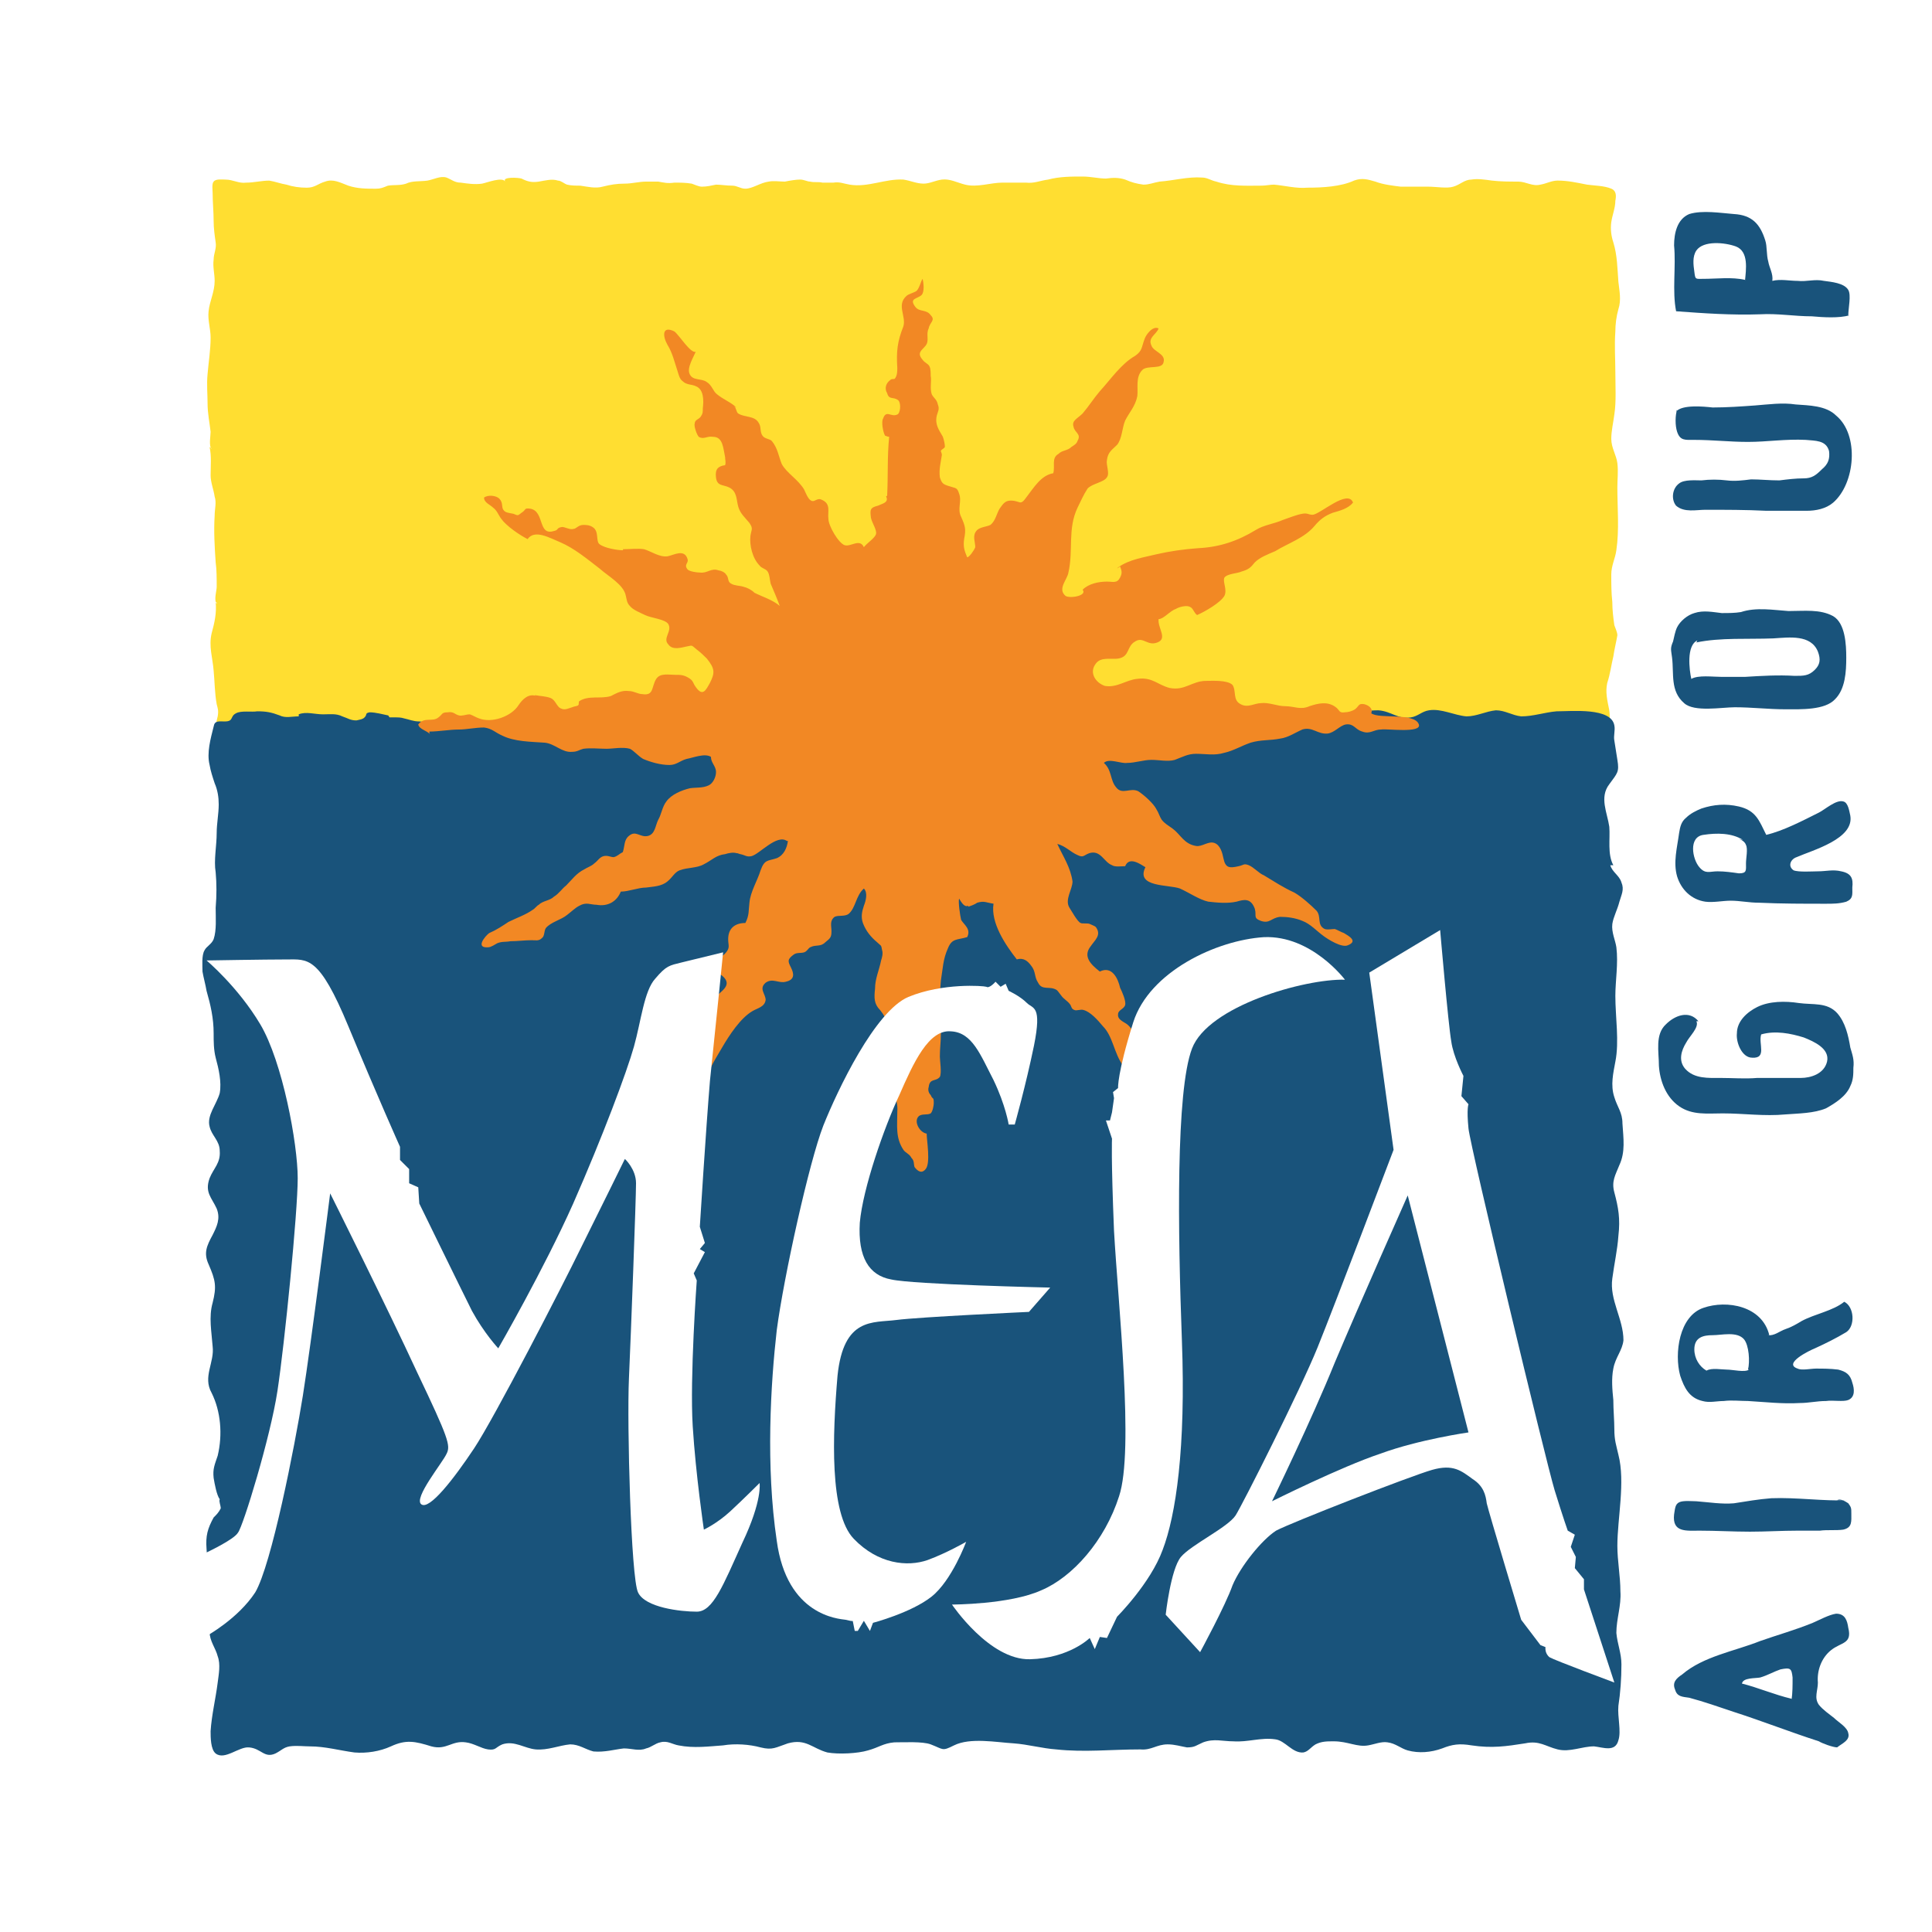 <?xml version="1.0" encoding="utf-8"?>
<!-- Generator: Adobe Illustrator 13.0.0, SVG Export Plug-In . SVG Version: 6.00 Build 14948)  -->
<!DOCTYPE svg PUBLIC "-//W3C//DTD SVG 1.0//EN" "http://www.w3.org/TR/2001/REC-SVG-20010904/DTD/svg10.dtd">
<svg version="1.0" id="Layer_1" xmlns="http://www.w3.org/2000/svg" xmlns:xlink="http://www.w3.org/1999/xlink" x="0px" y="0px"
	 width="192.756px" height="192.756px" viewBox="0 0 192.756 192.756" enable-background="new 0 0 192.756 192.756"
	 xml:space="preserve">
<g>
	<polygon fill-rule="evenodd" clip-rule="evenodd" fill="#FFFFFF" points="0,0 192.756,0 192.756,192.756 0,192.756 0,0 	"/>
	<path fill-rule="evenodd" clip-rule="evenodd" fill="#FFDE31" d="M160.759,73.393c-4.042,0-7.982-0.203-12.024-0.303
		c-3.738-0.203-7.881-0.708-11.619,0c-3.032,0.504-5.962,1.616-9.095,1.616c-2.729,0-5.355,0.202-7.982,0.404
		c-0.102,0,0.303,0.405,0.303,0.405c-0.303-2.021-10.407,0.404-11.922,0.606c-3.942,0.606-7.681,1.313-11.52,1.717
		c-2.021,0.304-5.154-0.1-6.973,0.607c-0.808-1.92-10.61-1.415-12.428-1.415C72.75,76.929,68,76.929,63.25,77.637
		c-2.728,0.403-5.558,0.909-8.386,0.707c-1.516-0.102-6.669-1.313-7.376-0.606c-3.941-3.032-10.307-2.122-15.157-2.223
		c-2.021-0.102-4.142-0.102-6.265-0.203c-2.829-0.202-5.254-0.504-4.345-3.839c0.101-0.606,0-0.808-0.101-1.213
		c-0.203-1.111-0.203-2.323-0.304-3.335c-0.101-1.312-0.505-2.424-0.202-3.738c0.303-1.112,0.506-2.021,0.404-3.132
		c0.102,0,0.102,0.101,0.102,0.202c-0.304-0.404,0-1.313,0-1.718c0-0.809,0-1.718-0.102-2.425c-0.102-1.516-0.202-3.133-0.102-4.648
		c0-0.707,0.203-1.314,0-1.92c-0.101-0.707-0.403-1.414-0.403-2.122c0-0.909,0.101-1.92-0.101-2.829
		c0.101,0.101,0.202,0.101,0.202,0.202c-0.303-0.304-0.101-1.314-0.101-1.718c-0.101-0.91-0.304-1.819-0.304-2.829
		c0-0.909-0.101-1.919,0-2.93c0.102-1.213,0.304-2.426,0.304-3.638c0-0.909-0.304-1.717-0.202-2.627
		c0.101-1.011,0.605-1.92,0.605-3.031c0-0.708-0.202-1.415-0.101-2.122c0-0.606,0.304-1.112,0.202-1.717
		c-0.102-0.708-0.202-1.415-0.202-2.123c0-0.909-0.101-1.919-0.101-2.829c0-0.202-0.101-0.91,0.101-1.111
		c0.202-0.304,0.91-0.203,1.212-0.203c0.708,0,1.314,0.404,2.022,0.304c0.808,0,1.515-0.203,2.324-0.203
		c0.606,0.102,1.111,0.303,1.717,0.404c0.606,0.202,1.314,0.303,2.021,0.303c0.809,0,1.111-0.404,1.819-0.606
		c0.81-0.304,1.517,0.101,2.324,0.404c0.909,0.303,1.819,0.303,2.729,0.303c0.505,0,0.708-0.101,1.213-0.303
		c0.605-0.101,1.212,0,1.819-0.202c0.604-0.303,1.414-0.202,2.122-0.303c0.606-0.101,1.313-0.505,1.919-0.303
		c0.506,0.202,0.809,0.505,1.415,0.505c0.708,0.101,1.416,0.202,2.123,0.101c0.505-0.101,2.021-0.708,2.324-0.202
		c-0.405-0.506,1.313-0.404,1.617-0.304c0.605,0.304,1.009,0.405,1.717,0.304c0.606-0.102,1.313-0.304,1.919-0.102
		c0.303,0,0.606,0.303,0.91,0.404c0.404,0.101,0.909,0.101,1.313,0.101c0.708,0.101,1.517,0.303,2.223,0.101
		c0.809-0.202,1.415-0.303,2.223-0.303c0.708,0,1.415-0.202,2.122-0.202c0.405,0,0.809,0,1.213,0
		c0.607,0.101,0.91,0.202,1.617,0.101c0.505,0,1.112,0,1.718,0.101c0.303,0.101,0.707,0.303,1.011,0.303
		c0.505,0,0.909-0.101,1.414-0.202c0.506,0,1.01,0.101,1.617,0.101c0.506,0,0.809,0.303,1.313,0.303
		c0.707,0,1.516-0.606,2.325-0.707c0.504-0.102,1.111,0,1.617,0c0.505-0.102,1.111-0.203,1.514-0.203
		c0.405,0,0.708,0.203,1.011,0.203c0.404,0.101,0.809,0,1.213,0.101c0.405,0,0.606,0,1.111,0c0.607-0.101,1.011,0.101,1.618,0.202
		c1.818,0.303,3.536-0.606,5.355-0.505c0.707,0.101,1.313,0.404,2.021,0.404c0.606,0,1.111-0.303,1.818-0.404
		c0.809-0.101,1.516,0.304,2.325,0.505c1.211,0.303,2.524-0.202,3.738-0.202c0.809,0,1.516,0,2.324,0
		c0.808,0.101,1.414-0.203,2.223-0.304c1.111-0.303,2.323-0.303,3.436-0.303c0.808,0,1.616,0.202,2.323,0.202
		c0.708-0.101,1.314-0.101,1.921,0.101c0.707,0.304,1.111,0.404,1.818,0.505c0.606,0,1.011-0.202,1.617-0.303
		c1.413-0.102,2.829-0.506,4.243-0.404c0.506,0,0.91,0.303,1.415,0.404c1.516,0.505,3.031,0.404,4.548,0.404
		c0.403,0,0.808-0.101,1.212-0.101c1.111,0.101,2.223,0.404,3.334,0.303c1.516,0,3.335-0.101,4.648-0.708
		c0.808-0.303,1.415-0.101,2.122,0.102c0.81,0.303,1.718,0.404,2.526,0.505c0.909,0,1.817,0,2.729,0c0.809,0,1.919,0.202,2.525,0
		c0.708-0.202,1.111-0.708,1.819-0.708c0.606-0.101,1.313,0,2.021,0.101c0.909,0.102,1.717,0.102,2.626,0.102
		c0.809,0,1.415,0.505,2.224,0.303c0.605-0.101,1.111-0.404,1.718-0.404c1.01,0,1.92,0.203,2.93,0.404
		c0.708,0.101,1.718,0.101,2.425,0.404c0.506,0.202,0.506,0.707,0.404,1.212c0,0.708-0.303,1.415-0.404,2.122
		c-0.101,0.707,0,1.415,0.203,2.021c0.403,1.313,0.403,2.626,0.505,3.94c0.101,0.91,0.304,1.819,0,2.729
		c-0.202,0.707-0.304,1.516-0.304,2.223c-0.101,1.415,0,2.729,0,4.042c0,1.414,0.102,2.93-0.101,4.243
		c-0.101,0.808-0.304,1.617-0.304,2.425c0,0.91,0.506,1.617,0.606,2.425c0.102,0.809,0,1.617,0,2.425
		c0,2.021,0.202,4.244-0.101,6.265c-0.102,0.809-0.506,1.516-0.506,2.426c0,0.909,0,1.819,0.102,2.728
		c0,0.809,0.102,1.616,0.202,2.323c0.101,0.304,0.303,0.709,0.303,1.011c-0.101,0.606-0.303,1.415-0.403,2.122
		c-0.203,0.81-0.304,1.719-0.606,2.628c-0.202,0.909,0,1.717,0.202,2.729c0.101,0.707,0,1.617,0.201,2.122V73.393L160.759,73.393z"
		/>
	<path fill-rule="evenodd" clip-rule="evenodd" fill="#19537B" d="M52.944,72.988c-1.011-0.202-2.122-0.505-3.234-0.606
		c-0.708-0.1-1.516-0.1-2.223-0.1c-1.111-0.102-2.122-0.102-3.234-0.102c-0.809-0.101-1.616-0.101-2.425-0.202
		c-0.607,0-1.01-0.202-1.515-0.304c-0.304-0.101-0.606-0.101-0.91-0.101c-0.102,0-0.303,0-0.505,0c-0.102,0-0.102-0.202-0.202-0.202
		c-0.505-0.101-1.213-0.303-1.819-0.303c-0.505,0.1-0.202,0.202-0.505,0.505c-0.202,0.203-0.404,0.203-0.808,0.303
		c-0.606,0-0.809-0.203-1.414-0.404c-0.606-0.304-1.214-0.202-1.92-0.202c-0.809,0-1.719-0.303-2.425,0c0,0.101,0,0.101,0,0.202
		c-0.708,0-1.313,0.202-1.92-0.101c-0.809-0.303-1.314-0.404-2.224-0.404c-0.504,0.102-1.616-0.101-2.122,0.202
		c-0.605,0.304-0.201,0.809-1.11,0.809c-0.607,0-1.012-0.101-1.112,0.505c-0.303,1.212-0.708,2.626-0.404,3.839
		c0.101,0.606,0.303,1.212,0.504,1.819c0.304,0.707,0.405,1.415,0.405,2.122c0,0.91-0.202,1.92-0.202,2.83
		c0,1.314-0.304,2.729-0.102,3.941c0.102,1.111,0.102,2.324,0,3.536c0,1.01,0.102,2.223-0.202,3.132
		c-0.202,0.505-0.708,0.707-0.91,1.112c-0.303,0.505-0.202,1.516-0.202,2.122c0.102,0.607,0.304,1.312,0.404,1.92
		c0.405,1.414,0.708,2.729,0.708,4.244c0,0.809,0,1.617,0.202,2.424c0.303,1.113,0.606,2.426,0.405,3.537
		c-0.303,1.111-1.314,2.223-1.011,3.336c0.202,0.908,1.011,1.412,1.011,2.424c0.101,1.213-0.607,1.719-1.011,2.729
		c-0.506,1.416,0.202,1.92,0.708,3.031c0.404,1.01,0,1.818-0.405,2.627c-0.606,1.111-0.909,1.818-0.404,2.93
		c0.707,1.617,0.809,2.225,0.404,3.842c-0.404,1.414-0.101,2.93,0,4.344c0.202,1.617-1.011,3.031-0.101,4.648
		c0.91,1.818,1.112,4.143,0.606,6.264c-0.304,0.91-0.505,1.314-0.404,2.223c0.101,0.607,0.304,1.719,0.607,2.123
		c-0.102,0.201,0.101,0.605,0.101,0.91c-0.202,0.404-0.404,0.605-0.708,0.908c-0.606,1.111-0.808,1.82-0.708,3.133
		c0.203,2.729,0.101,5.557,0.304,8.285c0,0.91,0.606,1.617,0.808,2.426c0.303,0.809,0.101,1.818,0,2.627
		c-0.202,1.617-0.606,3.234-0.707,4.852c0,0.605,0,1.816,0.505,2.223c0.91,0.705,2.324-0.709,3.335-0.607
		c1.212,0.102,1.516,1.111,2.627,0.607c0.606-0.305,0.808-0.607,1.415-0.709c0.707-0.1,1.415,0,2.021,0
		c1.515,0,2.93,0.404,4.446,0.607c1.212,0.102,2.526-0.102,3.638-0.607c1.516-0.707,2.425-0.504,4.042,0
		c1.515,0.404,2.021-0.605,3.435-0.402c0.809,0.1,1.516,0.605,2.223,0.705c0.809,0.102,0.707-0.201,1.415-0.504
		c1.213-0.404,2.223,0.404,3.334,0.504c1.212,0.102,2.324-0.402,3.436-0.504c0.91,0,1.515,0.504,2.324,0.707
		c1.111,0.102,2.122-0.203,3.031-0.303c0.809,0,1.516,0.303,2.223,0c0.506-0.102,0.91-0.506,1.416-0.605
		c0.707-0.203,1.212,0.201,1.818,0.303c1.515,0.303,3.031,0.1,4.446,0c1.212-0.203,2.627-0.102,3.739,0.201
		c1.213,0.303,1.516,0,2.728-0.404c1.819-0.504,2.425,0.506,3.941,0.91c1.112,0.201,3.031,0.102,4.041-0.203
		c1.112-0.303,1.516-0.707,2.628-0.807c1.01,0,2.83-0.102,3.637,0.201c1.313,0.504,1.111,0.707,2.324,0.102
		c1.617-0.809,4.244-0.303,5.962-0.203c1.415,0.102,2.829,0.506,4.244,0.605c2.829,0.305,5.457,0,8.387,0
		c1.111,0.102,1.616-0.504,2.729-0.504c0.707,0,1.313,0.201,1.919,0.303c0.809,0,0.909-0.201,1.617-0.504
		c1.112-0.404,1.92-0.102,3.031-0.102c1.415,0.102,2.729-0.404,4.143-0.203c1.011,0.102,1.719,1.416,2.83,1.314
		c0.505-0.102,0.707-0.506,1.212-0.809c0.605-0.303,1.111-0.303,1.819-0.303c1.414,0,2.324,0.605,3.436,0.404
		c0.606-0.102,1.314-0.404,1.919-0.303c0.809,0.1,1.314,0.605,2.021,0.807c1.11,0.305,2.324,0.203,3.437-0.201
		c1.01-0.404,1.717-0.506,2.93-0.303c2.021,0.303,3.436,0.1,5.354-0.203c1.415-0.303,2.021,0.303,3.234,0.605
		c1.212,0.305,2.425-0.303,3.638-0.303c0.909,0.102,2.121,0.607,2.425-0.605c0.304-0.908-0.102-2.324,0-3.436
		c0.201-1.312,0.304-2.729,0.304-4.143c0-1.111-0.405-2.021-0.506-3.133c0-1.414,0.506-2.729,0.403-4.143
		c0-1.516-0.303-3.031-0.303-4.547c0-2.729,0.809-6.365,0.102-9.094c-0.202-0.91-0.404-1.414-0.404-2.527
		c0-0.908-0.101-1.92-0.101-2.93c-0.102-1.01-0.203-2.121,0-3.133c0.201-1.111,0.909-1.818,1.01-2.828
		c0-2.123-1.414-4.043-1.111-6.164c0.202-1.516,0.505-2.83,0.606-4.244c0.201-1.719,0-2.83-0.404-4.344
		c-0.304-1.113,0.101-1.719,0.505-2.73c0.606-1.312,0.404-2.627,0.304-4.141c0-1.113-0.506-1.617-0.809-2.629
		c-0.404-1.213-0.101-2.426,0.101-3.537c0.404-2.02,0-4.445,0-6.566c0-1.516,0.304-3.234,0.102-4.851
		c-0.102-0.707-0.506-1.516-0.404-2.324c0.102-0.708,0.505-1.415,0.707-2.223c0.203-0.707,0.505-1.212,0.203-1.92
		c-0.203-0.707-0.91-1.009-1.112-1.717c0.101,0,0.202,0,0.304,0c-0.606-1.111-0.304-2.627-0.404-3.839
		c-0.202-1.415-1.011-2.93,0-4.245c0.808-1.111,1.01-1.212,0.808-2.424c-0.101-0.606-0.202-1.314-0.303-1.92
		c-0.101-0.505,0.101-1.011,0-1.516c-0.304-1.819-4.244-1.415-5.76-1.415c-1.212,0.102-2.324,0.505-3.536,0.505
		c-0.91-0.101-1.617-0.606-2.525-0.606c-1.012,0.101-1.921,0.606-2.932,0.606c-1.213-0.101-2.525-0.808-3.738-0.606
		c-0.708,0.101-1.111,0.606-1.818,0.707c-1.314,0.203-1.92-0.606-3.233-0.707c-2.021,0-4.043,0.707-6.063,0.707
		c-1.414,0-2.728-0.101-4.143-0.101c-4.547,0-9.094,0.606-13.743,0.606c-4.849,0.101-9.599-0.101-14.449-0.202
		c-3.637-0.101-7.174,0.101-10.812,0.101c-2.324,0-4.851-0.202-7.275-0.202c-2.222,0-4.547-0.304-6.871,0.101
		c-1.414,0.202-2.728,0.91-4.142,0.505c-3.032-0.909-5.76,0.203-8.792-0.1c-1.515-0.102-2.93-0.102-4.345-0.102
		c-1.112,0-3.436-0.303-4.345,0.303c0.101,0.101,0.405,0.505,0.405,0.404V72.988L52.944,72.988z"/>
	<path fill-rule="evenodd" clip-rule="evenodd" fill="#FFFFFF" d="M158.031,158.574v-1.012l-0.91-1.111l0.102-1.111l-0.506-1.01
		l0.404-1.213l-0.707-0.404c0,0-0.404-1.111-1.312-4.043c-0.91-3.031-8.388-34.152-8.59-36.072c-0.202-2.021,0-2.426,0-2.426
		l-0.707-0.809l0.202-2.02c0,0-1.011-1.92-1.213-3.436c-0.304-1.719-1.111-11.116-1.111-11.116l-7.073,4.245l2.426,17.682
		c0,0-5.861,15.461-7.579,19.705s-7.478,15.662-8.185,16.773c-0.808,1.213-4.445,2.93-5.456,4.143s-1.516,5.76-1.516,5.76
		l3.435,3.738c0,0,2.525-4.648,3.233-6.668c0.809-1.922,2.932-4.547,4.346-5.457c1.516-0.809,13.439-5.457,15.561-6.062
		c2.122-0.607,2.931,0.102,4.042,0.908c1.111,0.709,1.313,1.617,1.415,2.426c0.203,0.91,3.436,11.619,3.436,11.619l1.92,2.527
		l0.505,0.203c0,0-0.101,0.605,0.404,1.01c0.506,0.303,6.467,2.525,6.467,2.525L158.031,158.574L158.031,158.574z M137.721,145.033
		c-3.94,1.314-10.812,4.748-10.812,4.748s3.94-8.082,6.265-13.842c2.425-5.76,7.275-16.672,7.275-16.672l6.062,23.645
		C146.512,142.912,141.56,143.619,137.721,145.033L137.721,145.033z"/>
	<path fill-rule="evenodd" clip-rule="evenodd" fill="#19537B" d="M183.394,174.336c-0.101,0-0.101,0-0.101,0l0,0H183.394
		L183.394,174.336z"/>
	<path fill-rule="evenodd" clip-rule="evenodd" fill="#19537B" d="M183.394,174.336c0,0,0,0,0.101,0H183.394L183.394,174.336z"/>
	<path fill-rule="evenodd" clip-rule="evenodd" fill="#19537B" d="M182.989,171.406c-0.505-0.404-1.111-0.809-1.516-1.314
		c-0.505-0.707-0.102-1.414-0.102-2.223c-0.101-1.111,0.304-2.426,1.313-3.232c1.011-0.809,2.123-0.607,1.72-2.225
		c-0.103-0.707-0.304-1.414-1.214-1.414c-0.707,0.102-1.617,0.605-2.323,0.91c-1.719,0.707-3.538,1.213-5.255,1.818
		c-2.526,1.012-5.658,1.516-7.78,3.334c-0.607,0.404-1.011,0.809-0.708,1.516c0.201,0.707,0.708,0.707,1.415,0.809
		c1.517,0.404,2.93,0.91,4.445,1.414c2.83,0.91,5.659,2.021,8.488,2.932c0.303,0.201,1.415,0.605,1.819,0.605
		c0.505-0.404,1.312-0.707,1.112-1.414C184.303,172.314,183.394,171.811,182.989,171.406L182.989,171.406z M178.745,169.588v-0.102
		c-1.717-0.404-3.334-1.111-4.95-1.516c0.101-0.605,1.312-0.506,1.818-0.605c0.707-0.203,1.415-0.607,2.021-0.809
		c1.01-0.203,1.11-0.102,1.212,0.809C178.847,168.172,178.847,168.881,178.745,169.588L178.745,169.588z"/>
	<path fill-rule="evenodd" clip-rule="evenodd" fill="#19537B" d="M184.405,149.682c-2.527,0.1-5.154-0.303-7.681-0.203
		c-1.313,0.102-2.425,0.303-3.739,0.506c-1.212,0.102-2.425-0.102-3.738-0.203c-0.404,0-1.313-0.1-1.718,0.102
		c-0.404,0.203-0.404,0.607-0.506,1.213c-0.201,1.818,1.213,1.617,2.527,1.617c1.718,0,3.334,0.102,5.051,0.102
		c1.618,0,3.134-0.102,4.75-0.102c0.707,0,1.415,0,2.223,0c0.708-0.102,1.617,0,2.323-0.102c0.911-0.201,0.81-0.809,0.81-1.617
		c0-0.504,0-0.605-0.302-1.01c-0.304-0.203-0.81-0.506-1.112-0.303H184.405L184.405,149.682z"/>
	<path fill-rule="evenodd" clip-rule="evenodd" fill="#19537B" d="M169.449,101.887c-0.909-1.111-2.324-0.607-3.233,0.303
		c-1.111,1.012-0.707,2.729-0.707,4.143c0.101,1.516,0.707,3.133,2.021,4.043c1.313,0.908,2.83,0.707,4.345,0.707
		c2.122,0,4.144,0.303,6.265,0.102c1.313-0.102,2.83-0.102,4.042-0.607c0.909-0.504,2.021-1.213,2.425-2.223
		c0.304-0.605,0.304-1.213,0.304-1.818c0.102-0.809-0.101-1.312-0.304-2.021c-0.2-1.213-0.504-2.525-1.312-3.436
		c-1.011-1.111-2.425-0.809-3.841-1.01c-1.313-0.203-2.931-0.203-4.143,0.404c-1.01,0.504-2.021,1.414-2.021,2.627
		c-0.101,0.908,0.506,2.424,1.516,2.424c1.516,0.102,0.606-1.414,0.909-2.322c1.414-0.404,2.931-0.102,4.244,0.303
		c1.011,0.404,2.628,1.111,2.324,2.424c-0.304,1.213-1.617,1.617-2.627,1.617c-1.517,0-2.931,0-4.346,0
		c-1.213,0.102-2.425,0-3.638,0c-1.212,0-2.627,0.102-3.536-0.908c-0.707-0.809-0.403-1.818,0.101-2.629
		c0.304-0.605,1.314-1.516,1.011-2.121H169.449L169.449,101.887z"/>
	<path fill-rule="evenodd" clip-rule="evenodd" fill="#19537B" d="M183.696,86.932c-0.808-0.202-1.516,0-2.324,0
		c-0.504,0-1.92,0.102-2.425-0.101c-0.606-0.405-0.303-1.112,0.304-1.314c1.617-0.708,5.76-1.819,5.354-4.143
		c-0.1-0.404-0.2-1.314-0.708-1.415c-0.706-0.202-1.817,0.808-2.424,1.112c-1.616,0.808-3.537,1.818-5.254,2.223
		c-0.708-1.415-1.011-2.425-2.729-2.829c-1.313-0.303-2.526-0.203-3.739,0.202c-0.505,0.202-1.111,0.505-1.516,0.909
		c-0.504,0.404-0.605,0.91-0.707,1.516c-0.203,1.515-0.606,2.93-0.203,4.345c0.406,1.314,1.416,2.324,2.83,2.526
		c0.809,0.101,1.718-0.101,2.526-0.101c0.91,0,1.818,0.202,2.829,0.202c2.224,0.102,4.446,0.102,6.669,0.102
		c0.708,0,1.313,0,2.021-0.202c0.707-0.303,0.606-0.707,0.606-1.414C184.909,87.639,184.707,87.134,183.696,86.932L183.696,86.932z
		 M173.491,87.134c-0.707-0.101-1.415-0.202-2.122-0.202c-0.809,0-1.213,0.304-1.818-0.405c-0.708-0.808-1.112-3.031,0.404-3.233
		c1.313-0.202,2.829-0.202,3.94,0.505l-0.404-0.101c0.304,0.101,0.605,0.303,0.707,0.606c0.202,0.404,0,1.314,0,1.819
		C174.198,86.832,174.3,87.134,173.491,87.134L173.491,87.134z"/>
	<path fill-rule="evenodd" clip-rule="evenodd" fill="#19537B" d="M184.405,28.932c-0.405-0.708-1.72-0.809-2.427-0.909
		c-0.909-0.203-1.718,0.101-2.627,0c-0.809,0-1.717-0.203-2.526,0c0.102-0.708-0.304-1.313-0.403-1.919
		c-0.202-0.708-0.102-1.516-0.304-2.123c-0.505-1.617-1.313-2.526-3.133-2.627c-1.313-0.101-3.132-0.404-4.445,0
		c-1.214,0.505-1.517,1.92-1.517,3.132c0.202,2.122-0.201,4.547,0.202,6.568c2.729,0.202,5.559,0.404,8.388,0.303
		c1.717-0.101,3.436,0.202,5.153,0.202c1.111,0.101,2.728,0.203,3.739-0.101h-0.101C184.405,30.75,184.707,29.438,184.405,28.932
		L184.405,28.932z M174.097,28.023v-0.101c-1.312-0.303-2.828-0.102-4.142-0.102c-0.81,0-0.81,0.102-0.91-0.707
		c-0.101-0.707-0.202-1.516,0.202-2.123c0.708-1.01,2.829-0.807,3.941-0.403C174.501,25.092,174.198,26.911,174.097,28.023
		L174.097,28.023z"/>
	<path fill-rule="evenodd" clip-rule="evenodd" fill="#19537B" d="M167.326,40.855c-0.201,0.606-0.201,1.617,0,2.223
		c0.305,0.91,0.81,0.809,1.719,0.809c1.819,0,3.536,0.202,5.355,0.202c1.92,0,3.738-0.303,5.76-0.202
		c0.909,0.101,2.021,0,2.324,1.111c0.102,0.809-0.102,1.314-0.708,1.819c-0.605,0.606-1.01,0.909-1.818,0.909
		s-1.617,0.101-2.425,0.203c-1.012,0-1.92-0.102-2.829-0.102c-0.809,0.102-1.617,0.203-2.426,0.102s-1.718-0.102-2.526,0
		c-0.606,0-1.718-0.102-2.223,0.302c-0.707,0.506-0.808,1.618-0.304,2.224c0.809,0.707,2.021,0.405,2.931,0.405
		c2.021,0,4.042,0,6.063,0.101c1.313,0,2.627,0,4.041,0c0.91,0,1.92-0.202,2.628-0.809c2.223-1.92,2.627-6.77,0.303-8.689
		c-1.011-1.011-2.729-1.011-4.042-1.111c-1.313-0.203-2.728,0-4.042,0.1c-1.414,0.102-2.829,0.202-4.243,0.202
		c-0.909-0.101-3.031-0.302-3.639,0.405L167.326,40.855L167.326,40.855z"/>
	<path fill-rule="evenodd" clip-rule="evenodd" fill="#19537B" d="M182.889,61.469c-1.314-0.708-2.83-0.505-4.446-0.505
		c-1.516-0.101-3.233-0.404-4.749,0.102c-0.606,0.1-1.213,0.1-1.92,0.1c-0.909-0.1-1.818-0.302-2.729,0
		c-0.707,0.203-1.414,0.809-1.719,1.415c-0.201,0.404-0.303,1.011-0.403,1.415c-0.303,0.708-0.201,0.808-0.101,1.617
		c0.201,1.617-0.202,3.334,1.212,4.547c1.011,0.91,3.739,0.404,5.053,0.404c1.718,0,3.335,0.202,5.052,0.202
		c1.517,0,3.941,0.102,4.951-1.011c1.012-1.01,1.112-2.728,1.112-4.142C184.202,64.298,184.102,62.176,182.889,61.469
		L182.889,61.469z M181.069,66.824c-0.606,0.607-1.111,0.607-2.021,0.607c-1.617-0.101-3.335,0-4.952,0.101
		c-0.808,0-1.516,0-2.323,0c-0.909,0-2.324-0.202-3.031,0.202c-0.202-0.91-0.506-3.334,0.605-3.839l-0.101,0.202
		c2.425-0.505,5.153-0.303,7.68-0.405c1.616-0.101,3.738-0.403,4.445,1.314C181.676,65.813,181.574,66.319,181.069,66.824
		L181.069,66.824z"/>
	<path fill-rule="evenodd" clip-rule="evenodd" fill="#F28824" d="M42.839,72.988c0.909,0,2.021-0.202,2.93-0.202
		c0.808,0,1.617-0.202,2.526-0.202c0.808,0.101,1.111,0.505,1.819,0.809c1.213,0.605,2.83,0.605,4.244,0.706
		c1.011,0.103,1.718,1.011,2.729,0.911c0.505,0,0.708-0.202,1.112-0.304c0.708-0.101,1.616,0,2.324,0c0.606,0,1.617-0.202,2.324,0
		c0.404,0.202,0.809,0.708,1.314,1.011c0.707,0.304,1.718,0.606,2.627,0.606c0.708,0,1.01-0.404,1.718-0.606
		c0.606-0.101,1.819-0.606,2.425-0.202c0,0.606,0.505,0.909,0.505,1.516c0,0.504-0.302,1.111-0.708,1.313
		c-0.606,0.304-1.313,0.202-1.919,0.304c-0.808,0.201-1.819,0.605-2.324,1.313c-0.405,0.505-0.505,1.313-0.809,1.819
		c-0.303,0.606-0.303,1.414-1.011,1.617c-0.808,0.201-1.212-0.606-1.919,0c-0.505,0.404-0.404,1.01-0.606,1.616
		c-0.404,0.202-0.506,0.404-0.91,0.505c-0.302,0-0.606-0.202-1.011-0.101c-0.404,0.101-0.606,0.505-0.909,0.707
		c-0.303,0.303-0.707,0.404-1.01,0.607c-0.809,0.404-1.212,1.01-1.819,1.617c-0.404,0.303-0.708,0.808-1.213,1.111
		c-0.403,0.404-1.111,0.404-1.515,0.809c-0.203,0.101-0.404,0.404-0.606,0.504c-0.708,0.506-1.617,0.808-2.426,1.213
		c-0.606,0.404-1.212,0.808-1.92,1.111c-0.404,0.303-1.414,1.516-0.101,1.415c0.303,0,0.707-0.303,0.91-0.404
		c0.505-0.202,0.809-0.102,1.313-0.202c0.707,0,1.415-0.101,2.122-0.101c0.405,0,0.708,0.101,1.011-0.203
		c0.303-0.202,0.203-0.707,0.404-1.01c0.505-0.606,1.516-0.808,2.123-1.312c0.404-0.304,0.808-0.708,1.212-0.91
		c0.707-0.404,1.112-0.101,1.717-0.101c1.112,0.201,2.021-0.304,2.425-1.314c0.809,0,1.718-0.403,2.526-0.403
		c0.708-0.102,1.516-0.102,2.123-0.607c0.505-0.404,0.707-0.909,1.212-1.111c0.809-0.304,1.718-0.202,2.426-0.606
		c0.808-0.404,1.212-0.909,2.123-1.011c0.303-0.101,0.808-0.202,1.111-0.101c0.202,0,0.303,0.101,0.404,0.101
		c0.505,0.102,0.606,0.303,1.111,0.202c0.809-0.202,2.526-2.224,3.537-1.516h0.101c-0.101,0.707-0.404,1.415-1.111,1.718
		c-0.91,0.303-1.212,0.101-1.617,1.213c-0.303,1.01-1.011,2.121-1.112,3.232c-0.101,0.809,0,1.214-0.404,2.021
		c-1.01,0-1.717,0.505-1.717,1.617c0,0.606,0.203,0.808-0.203,1.313c-0.404,0.505-1.111,0.708-1.415,1.314
		c-0.303,0.808,0.506,0.606,1.011,1.01c1.212,1.01-0.304,1.617-0.809,2.324c-0.404,0.504-0.303,1.213-0.505,1.818
		c-0.201,0.91-0.404,1.818-0.404,2.83c-0.101,0.809-1.313,4.85,0.203,4.748c-0.304-1.818,0.707-3.133,1.515-4.547
		c0.708-1.213,1.819-2.93,3.031-3.637c0.506-0.303,1.213-0.404,1.314-1.111c0-0.607-0.708-1.111,0-1.721
		c0.708-0.502,1.313,0.104,2.02-0.1c0.91-0.201,0.81-0.808,0.506-1.414c-0.303-0.606-0.404-0.809,0.304-1.314
		c0.303-0.202,0.707-0.101,1.01-0.202c0.303-0.101,0.404-0.404,0.606-0.505c0.606-0.303,1.011,0,1.515-0.505
		c0.506-0.404,0.607-0.505,0.607-1.111c0-0.505-0.202-1.01,0.304-1.415c0.404-0.201,1.01,0,1.415-0.304
		c0.707-0.605,0.707-1.818,1.515-2.525c0.404,0.404,0.202,1.212,0,1.717c-0.202,0.606-0.303,1.111-0.101,1.718
		c0.303,0.808,0.808,1.415,1.415,1.919c0.404,0.404,0.404,0.203,0.505,0.809c0.101,0.303,0,0.707-0.101,1.01
		c-0.203,1.011-0.606,1.818-0.606,2.83c-0.101,0.908-0.101,1.514,0.504,2.121c1.517,1.818,1.011,4.346,1.416,6.568
		c-0.101-0.102-0.202-0.102-0.303-0.203c-0.102,1.314,0.708,2.426,0.607,3.74c0,1.414-0.202,2.627,0.606,3.838
		c0.201,0.305,0.606,0.404,0.808,0.811c0.303,0.303,0.201,0.605,0.303,0.908c0.303,0.404,0.708,0.707,1.112,0.201
		c0.505-0.605,0.101-2.83,0.101-3.535c-0.708-0.102-1.315-1.213-0.808-1.719c0.303-0.303,0.91-0.102,1.212-0.303
		c0.203-0.201,0.303-0.809,0.303-1.01c0-0.709-0.1-0.305-0.303-0.809c-0.202-0.203-0.302-0.506-0.202-0.809
		c0.101-0.91,0.708-0.506,1.112-1.012c0.202-0.404,0-1.615,0-2.02c0-0.809,0.101-1.516,0.101-2.223c0.101-1.818-0.202-3.537,0-5.355
		c0.202-1.213,0.202-2.123,0.707-3.234c0.405-1.011,0.91-0.809,1.92-1.112c0.404-0.808-0.303-1.212-0.606-1.718
		c-0.102-0.404-0.304-1.819-0.202-2.122c0.202,0.303,0.505,0.91,0.909,0.708c0,0,0,0,0,0.101c0.304-0.101,0.606-0.201,0.909-0.404
		c0.708-0.202,0.91,0,1.617,0.102c-0.304,1.92,1.214,4.143,2.324,5.558c0.708-0.202,1.112,0.202,1.415,0.606
		c0.505,0.606,0.303,1.112,0.707,1.715c0.404,0.811,1.111,0.305,1.819,0.709c0.202,0.102,0.506,0.707,0.809,0.91
		c0.202,0.201,0.403,0.303,0.606,0.605c0.1,0.203,0.1,0.404,0.403,0.506c0.202,0.102,0.605-0.102,0.91,0
		c0.706,0.201,1.414,1.01,1.919,1.617c1.011,1.01,1.111,2.729,2.021,3.939c0-0.102-0.102-0.102-0.102,0
		c0.202,0.404,0.506,0.91,0.606,1.416c0.809-0.506,1.415-1.314,1.718-2.225c0.202-0.807-0.202-1.312-0.708-1.92
		c-0.303-0.402-0.605-0.908-1.01-1.312c-0.303-0.303-1.112-0.506-1.01-1.111c0-0.404,0.605-0.506,0.707-0.91
		c0.101-0.404-0.304-1.312-0.506-1.717c-0.201-0.91-0.808-2.223-2.021-1.617c-0.91-0.707-1.718-1.515-0.91-2.526
		c0.405-0.606,1.112-1.111,0.506-1.92c-0.101-0.101-0.404-0.202-0.605-0.303c-0.203-0.101-0.809,0-0.911-0.101
		c-0.302-0.101-0.909-1.213-1.11-1.516c-0.505-0.808,0.304-1.818,0.304-2.627c-0.202-1.416-0.911-2.425-1.517-3.739
		c0.809,0.203,1.314,0.809,2.021,1.112c0.606,0.303,0.606,0,1.213-0.203c1.112-0.303,1.413,0.909,2.223,1.212
		c0.303,0.202,0.908,0.101,1.313,0.101c0.403-1.01,1.516-0.202,2.021,0.101c-1.011,2.022,2.324,1.719,3.436,2.123
		c0.909,0.404,1.92,1.111,2.829,1.313c0.91,0.101,1.921,0.202,2.829,0c0.708-0.202,1.415-0.404,1.819,0.708
		c0.202,0.707-0.201,0.909,0.606,1.212c0.909,0.303,1.01-0.304,1.92-0.404c0.707,0,1.516,0.101,2.223,0.404
		c0.809,0.303,1.415,1.01,2.122,1.516c0.404,0.303,1.818,1.213,2.425,0.91c1.011-0.404,0.102-0.91-0.404-1.213
		c-0.303-0.101-0.606-0.303-0.909-0.404c-0.304,0-0.707,0.101-1.01,0c-0.809-0.404-0.305-1.213-0.809-1.819
		c-0.606-0.605-1.516-1.415-2.223-1.818c-1.112-0.504-2.021-1.111-3.032-1.718c-0.505-0.202-1.011-0.809-1.515-1.011
		c-0.506-0.202-0.506,0-1.012,0.101c-0.909,0.203-1.314,0.203-1.516-0.808c-0.101-0.505-0.303-1.314-0.908-1.515
		c-0.607-0.203-1.214,0.403-1.82,0.303c-1.212-0.203-1.515-1.112-2.323-1.718c-0.404-0.303-0.809-0.505-1.111-0.909
		c-0.202-0.303-0.304-0.707-0.506-1.011c-0.303-0.606-1.213-1.414-1.819-1.819c-0.808-0.404-1.616,0.405-2.223-0.404
		c-0.605-0.708-0.403-1.717-1.213-2.425c0.507-0.505,1.718,0.102,2.325,0c0.808,0,1.616-0.303,2.425-0.303s1.617,0.202,2.324,0
		c0.808-0.303,1.313-0.606,2.121-0.606c1.011,0,1.82,0.202,2.83-0.102c0.909-0.202,1.718-0.707,2.627-1.011
		c1.011-0.302,1.92-0.201,2.931-0.403c0.808-0.102,1.516-0.606,2.223-0.909c1.01-0.303,1.516,0.504,2.526,0.404
		c0.707-0.101,1.212-0.809,1.818-0.909c0.809-0.102,0.91,0.505,1.616,0.707c0.81,0.303,1.112-0.202,1.922-0.202
		c0.505-0.101,4.04,0.404,3.736-0.505c-0.402-1.213-3.939-0.505-4.748-1.113c0.202-0.504-0.303-0.808-0.707-0.909
		c-0.606-0.101-0.506,0.203-0.909,0.505c-0.304,0.202-0.708,0.304-1.011,0.304c-0.606,0.1-0.506-0.202-0.91-0.506
		c-0.808-0.606-1.718-0.404-2.627-0.101c-0.909,0.404-1.515,0-2.425,0c-0.809,0-1.616-0.405-2.425-0.303
		c-0.606,0-1.313,0.505-2.021,0.101c-0.809-0.404-0.404-1.313-0.809-1.92c-0.504-0.505-2.021-0.403-2.627-0.403
		c-1.415,0-2.121,1.01-3.638,0.707c-1.212-0.303-1.718-1.111-3.233-0.909c-1.111,0.101-2.021,0.909-3.232,0.707
		c-0.91-0.303-1.617-1.313-0.91-2.223c0.507-0.708,1.517-0.404,2.224-0.505c1.212-0.203,0.808-1.212,1.717-1.718
		c0.809-0.505,1.213,0.506,2.224,0.101s0-1.415,0.101-2.324c0.506,0,1.111-0.809,1.718-1.011c0.304-0.202,1.111-0.404,1.415-0.202
		c0.303,0.101,0.404,0.605,0.706,0.809c0.709-0.303,2.325-1.213,2.729-1.92c0.304-0.606-0.202-1.415,0-1.819
		c0.304-0.404,1.313-0.404,1.718-0.606c0.708-0.202,0.909-0.404,1.313-0.91c0.505-0.505,1.313-0.809,2.021-1.112
		c1.313-0.808,2.931-1.313,3.941-2.526c0.505-0.605,1.011-1.01,1.818-1.313c0.707-0.202,1.516-0.403,2.021-1.01
		c-0.506-1.414-3.335,1.212-4.043,1.212c-0.403,0-0.505-0.202-1.01-0.101c-0.606,0.101-1.314,0.404-1.92,0.606
		c-0.909,0.404-1.92,0.505-2.729,1.01c-1.818,1.112-3.637,1.718-5.759,1.819c-1.415,0.101-2.83,0.303-4.144,0.606
		c-1.213,0.303-2.729,0.505-3.839,1.314l-0.103,0.101c0,0,0.203-0.101,0.304-0.202c0.202,0.505,0.202,0.708,0,1.111
		c-0.304,0.606-0.707,0.404-1.312,0.404c-0.81,0-1.819,0.202-2.426,0.809c0.505,0.606-1.313,0.909-1.718,0.606
		c-0.809-0.708,0.201-1.617,0.303-2.325c0.506-2.223-0.102-4.345,0.91-6.467c0.302-0.605,0.606-1.313,1.01-1.919
		c0.505-0.506,1.616-0.606,1.921-1.112c0.303-0.404-0.103-1.212,0-1.718c0.101-0.808,0.505-1.01,1.009-1.515
		c0.506-0.606,0.506-1.718,0.81-2.425c0.403-0.809,1.01-1.415,1.212-2.426c0.101-0.809-0.202-1.919,0.506-2.626
		c0.505-0.506,2.021,0,2.122-0.809c0.202-0.809-1.011-1.01-1.213-1.616c-0.404-0.809,0.505-1.112,0.707-1.718
		c-0.606-0.304-1.313,0.708-1.415,1.111c-0.303,0.809-0.201,1.112-0.909,1.617c-1.415,0.808-2.424,2.324-3.536,3.537
		c-0.606,0.707-1.111,1.515-1.718,2.222c-0.505,0.505-1.112,0.708-0.909,1.314c0.101,0.606,0.809,0.708,0.404,1.415
		c-0.102,0.303-0.304,0.404-0.607,0.606c-0.404,0.404-0.908,0.303-1.312,0.708c-0.708,0.404-0.304,1.212-0.506,1.919
		c-1.212,0.202-1.92,1.415-2.627,2.324c-0.708,1.011-0.606,0.405-1.616,0.405c-0.606,0-0.809,0.404-1.112,0.809
		c-0.303,0.505-0.403,1.212-0.91,1.616c-0.403,0.204-1.11,0.204-1.414,0.606c-0.404,0.506-0.101,1.112-0.101,1.617
		c-0.102,0.303-0.606,1.01-0.808,1.01c-0.303-0.708-0.404-1.112-0.303-1.819c0.202-1.011,0.102-1.314-0.303-2.223
		c-0.405-0.808,0.101-1.516-0.202-2.324c-0.203-0.607-0.304-0.505-0.91-0.708c-0.707-0.203-0.809-0.304-1.01-0.91
		c-0.101-0.808,0.101-1.516,0.202-2.223c0-0.202-0.101-0.303-0.101-0.405c0.101-0.202,0.303-0.202,0.404-0.404
		c0-0.303-0.102-0.707-0.202-1.01c-0.404-0.708-0.809-1.212-0.606-2.122c0.101-0.404,0.303-0.606,0.101-1.111
		c-0.101-0.505-0.405-0.606-0.606-1.011c-0.203-0.607,0-1.314-0.102-1.818c0-0.203,0-0.708-0.101-0.91
		c-0.101-0.303-0.505-0.404-0.707-0.707c-0.606-0.707-0.102-0.909,0.303-1.415c0.404-0.505,0-1.112,0.303-1.718
		c0.101-0.606,0.708-0.808,0.202-1.313c-0.404-0.606-1.111-0.304-1.516-0.809c-0.707-0.91,0.202-0.809,0.606-1.212
		c0.303-0.304,0.202-1.213,0.102-1.617c-0.203,0.303-0.304,0.91-0.606,1.213c-0.305,0.202-0.809,0.303-1.011,0.505
		c-1.01,0.909,0,2.021-0.303,3.032c-0.606,1.515-0.708,2.526-0.606,4.143c0,0.304,0,0.708-0.202,1.011
		c-0.102,0.202-0.304,0-0.506,0.202c-0.404,0.303-0.606,0.808-0.303,1.313c0.202,0.708,0.606,0.303,1.112,0.708
		c0.303,0.302,0.202,1.312-0.101,1.414c-0.607,0.303-1.112-0.505-1.416,0.404c-0.202,0.303,0,1.415,0.202,1.718
		c0.101,0,0.202,0.102,0.404,0.102c-0.202,1.919-0.102,3.94-0.202,5.861c0,0.1-0.101,0-0.101,0.1
		c0.303,0.606-0.404,0.708-0.809,0.91c-0.808,0.202-0.808,0.405-0.707,1.213c0.101,0.505,0.606,1.212,0.505,1.616
		s-0.909,0.91-1.213,1.314c-0.404-0.91-1.313,0-1.919-0.202s-1.617-1.92-1.617-2.627c-0.101-0.707,0.303-1.515-0.708-1.919
		c-0.404-0.202-0.708,0.303-1.01,0.101c-0.304-0.101-0.607-0.91-0.708-1.111c-0.605-1.011-1.718-1.617-2.223-2.526
		c-0.303-0.708-0.404-1.617-1.01-2.324c-0.202-0.203-0.708-0.203-0.91-0.506c-0.303-0.404-0.101-0.909-0.404-1.314
		c-0.404-0.707-1.414-0.505-2.021-0.909c-0.202-0.101-0.202-0.606-0.404-0.707c0.101,0,0.101,0.101,0.202,0.101
		c-0.505-0.505-1.313-0.808-1.919-1.313c-0.404-0.303-0.506-0.909-1.011-1.212c-0.505-0.404-1.416-0.102-1.718-0.809
		c-0.303-0.606,0.403-1.718,0.606-2.223c-0.505,0.201-1.618-1.617-2.123-2.021c-1.213-0.606-1.213,0.405-0.707,1.314
		c0.505,0.809,0.707,1.717,1.01,2.627c0.101,0.303,0.202,0.808,0.505,1.01c0.404,0.405,0.91,0.304,1.314,0.505
		c0.808,0.303,0.808,1.416,0.707,2.224c0,0.404,0,0.505-0.201,0.808c-0.203,0.304-0.607,0.304-0.607,0.708
		c-0.102,0.202,0.202,1.111,0.404,1.314c0.505,0.303,0.809-0.102,1.416,0c1.01,0,1.01,1.111,1.212,2.021c0,0.303,0.1,0.505,0,0.809
		c-0.708,0.101-1.011,0.404-0.91,1.212c0.102,0.91,0.708,0.707,1.314,1.01c0.808,0.404,0.707,1.213,0.908,1.92
		c0.203,0.708,0.708,1.112,1.112,1.617c0.404,0.606,0.202,0.606,0.101,1.314c-0.101,0.909,0.202,2.223,0.91,2.93
		c0.202,0.303,0.606,0.303,0.808,0.606c0.203,0.303,0.203,0.808,0.303,1.212c0.303,0.708,0.606,1.415,0.909,2.223
		c-0.707-0.606-1.718-0.91-2.526-1.313c-0.303-0.303-0.707-0.506-1.111-0.606c-0.303-0.102-0.909-0.102-1.212-0.303
		c-0.404-0.202-0.201-0.606-0.505-0.909c-0.1-0.203-0.504-0.404-0.708-0.404c-0.808-0.303-1.111,0.303-1.919,0.202
		c-0.304,0-1.01-0.101-1.212-0.303c-0.405-0.505,0.101-0.606,0-1.011c-0.303-1.112-1.415-0.404-2.021-0.303
		c-0.809,0.101-1.617-0.505-2.324-0.708c-0.606-0.101-1.415,0-2.122,0c0,0.101,0.101,0.101,0,0.101
		c-0.506,0-1.819-0.202-2.325-0.606c-0.403-0.303,0-1.313-0.707-1.716c-0.304-0.204-0.708-0.204-0.909-0.204
		c-0.506,0-0.708,0.404-1.011,0.404c-0.303,0.101-0.809-0.2-1.112-0.2c-0.606,0.099-0.303,0.301-0.809,0.402
		c-1.616,0.506-0.909-1.919-2.323-2.222c-0.708-0.102-0.405,0.101-0.909,0.403c-0.405,0.304-0.304,0.304-0.81,0.102
		c-0.505-0.102-0.808-0.102-1.01-0.404c-0.202-0.304,0-0.708-0.404-1.112c-0.303-0.303-1.111-0.405-1.516-0.101
		c0,0.504,0.606,0.707,0.91,1.009c0.404,0.304,0.505,0.708,0.808,1.112c0.506,0.707,1.819,1.617,2.627,2.021
		c0.708-1.011,2.224-0.101,3.233,0.303c1.415,0.606,2.627,1.617,3.94,2.627c0.91,0.809,2.425,1.617,2.627,2.729
		c0.101,0.404,0.101,0.707,0.404,1.01c0.303,0.405,1.112,0.707,1.515,0.91c0.607,0.302,2.021,0.404,2.325,0.909
		c0.404,0.707-0.607,1.414,0,2.021C67.09,64.904,68,64.601,68.505,64.5c0.606-0.101,0.405-0.202,1.01,0.302
		c0.405,0.304,0.708,0.607,1.012,0.91c0.808,1.011,0.808,1.415,0.302,2.425c-0.404,0.707-0.708,1.415-1.414,0.404
		c-0.304-0.404-0.203-0.605-0.708-0.909c-0.506-0.303-0.809-0.303-1.314-0.303c-0.707,0-1.515-0.203-1.919,0.404
		c-0.505,0.808-0.203,1.718-1.415,1.516c-0.404,0-0.809-0.303-1.314-0.303c-0.707-0.101-1.212,0.203-1.818,0.505
		c-1.012,0.303-2.224-0.101-3.133,0.505c-0.102,0.101,0,0.303-0.102,0.404c-0.101,0.101-0.404,0.101-0.606,0.202
		c-0.404,0.102-0.809,0.404-1.314,0c-0.303-0.303-0.403-0.708-0.808-0.909c-0.505-0.202-1.111-0.202-1.616-0.303
		c0,0,0.101,0.101,0.201,0.101c-0.808-0.303-1.414,0.303-1.818,0.91c-0.707,1.111-2.628,1.819-3.941,1.313
		c-0.303-0.101-0.606-0.303-0.91-0.404c-0.404,0-0.808,0.202-1.111,0.101c-0.404-0.101-0.505-0.404-1.111-0.303
		c-0.606,0-0.505,0.202-0.91,0.505c-0.606,0.505-1.415-0.101-2.02,0.708c0.101,0.505,0.909,0.605,1.212,1.009
		C42.839,73.19,42.839,73.089,42.839,72.988L42.839,72.988L42.839,72.988z"/>
	<path fill-rule="evenodd" clip-rule="evenodd" fill="#19537B" d="M184.809,137.961c-0.203-0.809-0.606-1.113-1.415-1.316
		c-0.808-0.1-1.516-0.1-2.223-0.1c-0.506,0-1.415,0.203-1.819,0c-1.516-0.504,1.212-1.818,1.718-2.02
		c1.111-0.506,2.122-1.012,3.133-1.617c0.909-0.607,0.809-2.527-0.202-3.031c-1.111,0.908-2.931,1.211-4.244,1.92
		c-0.505,0.303-1.011,0.605-1.617,0.809c-0.605,0.201-1.11,0.707-1.818,0.605h0.201c-0.706-2.93-4.243-3.537-6.566-2.729
		c-2.426,0.809-2.932,4.547-2.324,6.77c0.403,1.213,0.909,2.225,2.223,2.527c0.707,0.201,1.415,0,2.122,0
		c0.809-0.102,1.617,0,2.425,0c1.718,0.1,3.436,0.303,5.153,0.201c0.909,0,1.718-0.201,2.627-0.201
		c0.708-0.102,1.717,0.1,2.225-0.102C185.111,139.375,185.011,138.566,184.809,137.961L184.809,137.961z M174.501,136.645
		c-0.404,0.305-1.616,0-2.223,0c-0.505,0-1.516-0.199-2.021,0.104c-0.707-0.404-1.213-1.213-1.213-2.123
		c0-1.213,0.91-1.414,1.819-1.414s2.425-0.404,3.132,0.404c0.505,0.605,0.605,2.223,0.404,3.029H174.501L174.501,136.645z"/>
	<path fill-rule="evenodd" clip-rule="evenodd" fill="#FFFFFF" d="M20.509,154.936c0,0,2.829-1.312,3.233-2.021
		c0.505-0.605,3.234-9.498,3.94-14.145c0.708-4.648,2.021-17.785,2.021-21.221s-1.515-11.621-3.738-15.359
		c-2.224-3.738-5.356-6.365-5.356-6.365s5.862-0.101,7.983-0.101c2.122,0,3.234-0.404,6.164,6.669
		c2.931,7.072,5.154,12.023,5.154,12.023v1.314l0.91,0.908v1.416l0.91,0.404l0.101,1.615c0,0,4.142,8.488,5.254,10.711
		c1.212,2.225,2.627,3.74,2.627,3.74s4.547-7.883,7.478-14.451c2.93-6.668,5.355-13.135,6.062-15.662
		c0.708-2.525,1.01-5.557,2.122-6.77c1.112-1.313,1.415-1.313,2.628-1.616c1.211-0.303,4.143-1.011,4.143-1.011
		s-0.809,8.084-1.314,12.832c-0.404,4.852-1.01,14.551-1.01,14.551l0.505,1.617l-0.505,0.607l0.505,0.303l-1.112,2.121l0.303,0.707
		c0,0-0.707,9.701-0.404,14.551c0.304,4.852,1.112,10.307,1.112,10.307s1.314-0.605,2.628-1.818c1.312-1.213,2.93-2.83,2.93-2.83
		s0.303,1.719-1.718,5.963c-1.919,4.244-2.929,6.871-4.547,6.871c-1.616,0-5.153-0.404-5.86-1.92
		c-0.708-1.416-1.112-16.773-0.91-21.32c0.202-4.447,0.708-17.988,0.708-19.502c0-1.416-1.112-2.426-1.112-2.426
		s-2.728,5.559-4.446,8.994c-1.718,3.535-8.589,16.873-10.61,19.904s-4.446,6.164-5.255,5.559c-0.808-0.607,2.124-4.143,2.527-5.053
		c0.405-0.809,0.202-1.516-2.929-8.084c-3.032-6.568-8.691-17.885-8.691-17.885s-1.919,15.156-2.728,20.209
		c-0.809,5.053-3.133,16.875-4.75,19.604c-1.717,2.627-4.85,4.344-4.85,4.344L20.509,154.936L20.509,154.936z"/>
	<path fill-rule="evenodd" clip-rule="evenodd" fill="#FFFFFF" d="M102.658,130.887c0,0-10.913,0.506-13.237,0.809
		c-2.324,0.303-5.255-0.303-5.861,5.557c-0.506,5.963-0.809,13.742,1.617,16.27c2.425,2.525,5.356,2.828,7.377,2.121
		c1.919-0.707,3.839-1.818,3.839-1.818s-1.415,3.84-3.435,5.457c-2.021,1.615-5.861,2.627-5.861,2.627l-0.303,0.809l-0.606-1.012
		l-0.606,1.012h-0.303l-0.203-1.012c0,0,0.101,0.102-0.707-0.102c-0.708-0.1-5.861-0.402-6.872-7.881
		c-1.111-7.477-0.606-15.66,0-21.018c0.707-5.354,3.232-16.771,4.648-20.41c1.415-3.537,5.153-11.418,8.488-12.834
		c3.436-1.416,7.477-1.111,7.78-1.01c0.303,0.203,0.91-0.506,0.91-0.506l0.505,0.506l0.506-0.303l0.302,0.707
		c0,0,1.111,0.506,1.819,1.213c0.606,0.605,1.516,0.201,0.707,4.244c-0.808,3.939-1.92,7.881-1.92,7.881h-0.606
		c0,0-0.302-1.92-1.516-4.445c-1.312-2.525-2.121-4.75-4.244-4.852c-2.223-0.201-3.74,3.133-5.153,6.367
		c-1.516,3.232-3.638,9.295-3.941,12.73c-0.202,3.436,0.91,5.256,3.132,5.658c2.222,0.506,15.864,0.811,15.864,0.811
		L102.658,130.887L102.658,130.887z"/>
	<path fill-rule="evenodd" clip-rule="evenodd" fill="#FFFFFF" d="M134.185,97.744c0,0-3.335-4.446-8.084-4.244
		c-4.749,0.303-11.418,3.436-13.035,8.488c-1.617,5.152-1.515,6.566-1.515,6.566l-0.506,0.404l0.101,0.607l-0.201,1.414
		l-0.202,0.809h-0.405l0.607,1.818c0,0-0.101,1.818,0.201,9.195c0.405,7.275,2.021,21.928,0.506,26.475
		c-1.414,4.445-4.647,8.084-7.78,9.396c-3.133,1.414-8.892,1.414-8.892,1.414s3.738,5.559,7.781,5.457
		c3.94-0.102,5.962-2.121,5.962-2.121l0.505,1.111l0.505-1.213l0.708,0.102l1.009-2.123c0,0,3.335-3.334,4.548-6.668
		c1.313-3.436,2.325-10.105,1.92-20.916c-0.403-10.812-0.606-24.857,1.01-29.102C120.543,100.371,130.143,97.643,134.185,97.744
		L134.185,97.744z"/>
</g>
</svg>
